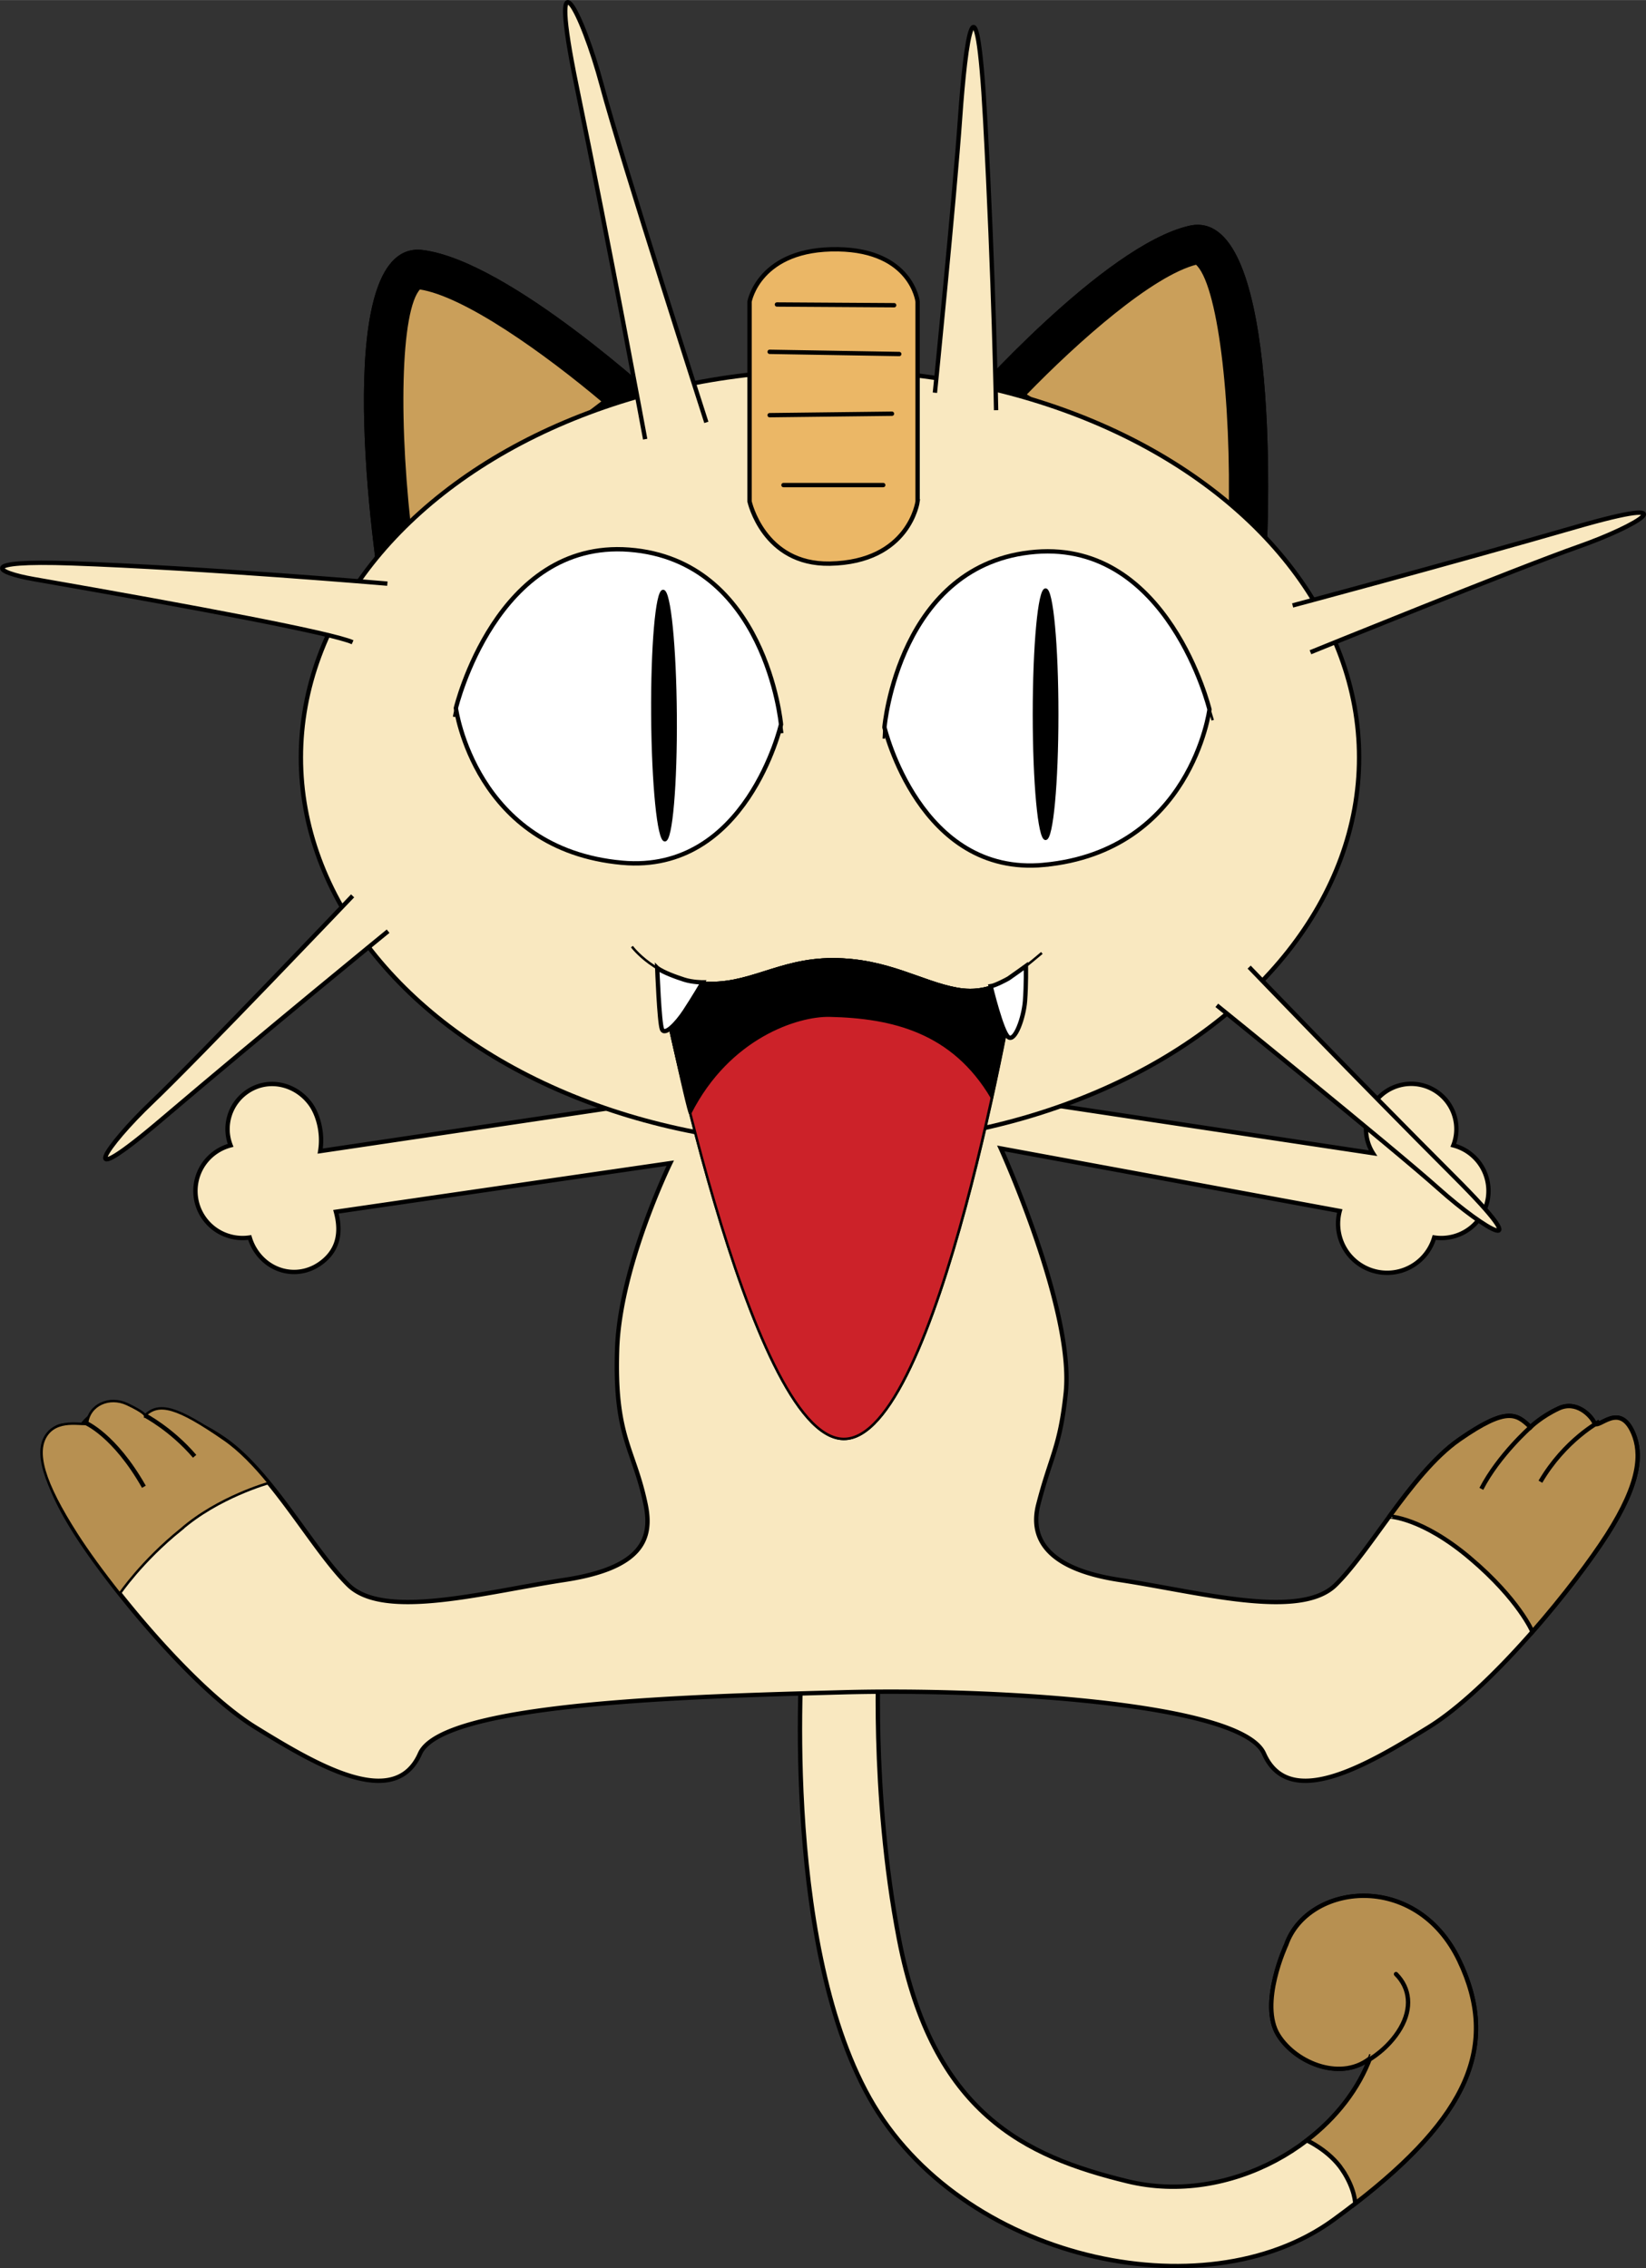 <svg xmlns="http://www.w3.org/2000/svg" width="1814" height="2500" viewBox="0 0 378.72 521.913"><rect x="0" y="0" width="378.72" height="521.913" fill="#333333" stroke="none"/><path d="M315.375 473.198c-7.178 19.811-32.522 34.434-55.984 28.711-23.543-5.742-44.795-15.621-52.541-55.698-6.603-34.165-4.593-67.183-4.593-67.183l-17.556-1.177s-5.426 67.829 15.375 104.908c20.801 37.08 76.873 49.741 106.716 28.036 29.845-21.705 38.889-38.889 28.94-59.689s-34.865-17.695-39.793-3.617c0 0-6.33 13.565-1.809 20.801 4.089 6.542 14.831 10.864 21.532 4.949l-.287-.041z" fill="#f9e8c0" stroke="#000"/><path d="M149.645 253.571L73.676 264.86c.748-4.612-.748-8.726-2.199-10.749-3.348-4.669-9.578-6.18-14.394-3.046-4.198 2.732-5.771 7.98-4.029 12.472a10.83 10.83 0 0 0-3.152 1.393c-5.021 3.267-6.444 9.987-3.176 15.009 2.397 3.683 6.65 5.419 10.728 4.799a11.317 11.317 0 0 0 1.372 2.99c3.401 5.227 10.111 6.552 15.099 2.811 3.989-2.992 4.604-7.12 3.366-11.717l76.923-11.184s-11.588 23.756-12.223 42.78c-.679 20.365 3.882 22.811 6.554 35.736 1.595 7.716-.478 14.621-18.735 17.388-18.259 2.768-41.432 9.242-49.662 1.151-8.231-8.091-17.574-25.891-28.512-33.482-10.939-7.586-13.997-4.072-17.21-.983 0 0-1.544-4.252-5.603-6.15-4.061-1.898-9.246 2.388-10.06 4.127-.814 1.739-4.214-2.323-7.119 1.617-2.904 3.941-1.712 11.213 6.051 23.328 7.763 12.113 26.847 35.529 41.11 44.322 14.263 8.793 32.006 19.213 37.82 6.03 5.229-11.856 63.948-13.19 97.097-14.106s91.869 2.25 97.098 14.106c5.814 13.183 23.557 2.763 37.819-6.03 14.264-8.793 33.348-32.209 41.11-44.322 7.764-12.115 7.954-18.817 6.052-23.328-3.203-7.593-8.134-.672-8.947-2.411-.814-1.739-4.171-5.231-8.231-3.333-4.059 1.898-6.482 4.313-6.482 4.313-3.213-3.088-5.391-4.766-16.33 2.82-10.938 7.591-20.281 25.391-28.512 33.482-8.231 8.091-31.403 1.616-49.662-1.151-18.259-2.767-20.452-10.728-18.736-17.388 2.91-11.298 4.966-13.049 6.307-25.552 2.037-19.012-14.939-56.359-14.939-56.359l77.987 14.392c-1.239 4.598.535 9.663 4.742 12.4a11.285 11.285 0 0 0 16.994-6.296c4.079.62 8.331-1.116 10.729-4.799 3.268-5.021 1.845-11.742-3.177-15.009a10.836 10.836 0 0 0-3.151-1.393c1.741-4.492.169-9.74-4.029-12.472-4.816-3.134-11.261-1.77-14.395 3.046-2.287 3.516-2.169 7.895-.07 11.224l-78.096-11.764h-88.158z" fill="#f9e8c0" stroke="#000"/><path d="M222.521 92.634s31.635-35.959 51.187-40.425 18.638 60.892 17.021 82.174l-68.208-41.749z" fill="#ca9f5a" stroke="#000" stroke-width=".567"/><path d="M222.521 92.634s31.635-35.959 51.187-40.425 18.638 60.892 17.021 82.174l-68.208-41.749zm52.738-32.043c-10.189 2.572-27.334 17.695-39.446 30.207l47.139 28.854c.715-28.002-2.554-54.769-7.693-59.061z" stroke="#000" stroke-width=".567"/><path d="M152.217 92.845s-35.104-32.58-55.007-35.049c-19.903-2.469-12.394 62.463-8.635 83.473l63.642-48.424z" fill="#ca9f5a" stroke="#000" stroke-width=".567"/><path d="M88.575 141.269c-3.759-21.01-11.268-85.942 8.635-83.473 19.902 2.469 55.007 35.049 55.007 35.049l-63.642 48.424zm6.249-15.441l43.984-33.466c-13.314-11.226-31.898-24.539-42.295-26.069-4.68 4.789-5.23 31.749-1.689 59.535z" stroke="#000" stroke-width=".567"/><ellipse cx="190.97" cy="174.294" rx="121.739" ry="89.13" fill="#f9e8c0" stroke="#000"/><path d="M143.133 198.512c-33.898-3.078-38.24-35.592-38.24-35.592s9.267-38.789 39.844-36.452c31.511 2.408 34.961 40.218 34.961 40.218s-7.98 34.422-36.565 31.826z" fill="#fff" stroke="#000"/><ellipse transform="matrix(1 -.007 .007 1 -1.169 1.092)" cx="152.792" cy="164.629" rx="2.674" ry="28.686" stroke="#000" stroke-width=".567"/><path d="M240.204 199.001c33.884-3.232 38.078-35.766 38.078-35.766s-9.443-38.746-40.009-36.271c-31.5 2.551-34.778 40.376-34.778 40.376s8.137 34.386 36.709 31.661z" fill="#fff" stroke="#000"/><ellipse transform="rotate(-180 240.57 164.333)" cx="240.568" cy="164.338" rx="2.674" ry="28.685" stroke="#000" stroke-width=".567"/><path d="M145.398 217.805s5.348 7.293 16.044 8.266 17.503-5.348 30.144-5.348 20.421 5.348 28.686 6.807 13.613-3.404 19.447-8.266" fill="none" stroke="#000" stroke-width=".567"/><path d="M151.232 222.667s20.906 107.935 42.785 108.421 39.868-106.963 39.868-106.963" fill="none" stroke="#000" stroke-width=".567"/><path d="M151.216 222.712s20.923 107.89 42.802 108.376 39.789-107.012 39.789-107.012c-3.87 2.697-8.115 4.409-13.534 3.453-8.265-1.458-16.045-6.807-28.686-6.807s-19.448 6.32-30.144 5.348c-4.265-.387-7.663-1.824-10.227-3.358z" fill="#cc2229" stroke="#000" stroke-width=".567"/><path d="M151.216 222.712s7.232 34.107 7.584 33.414c8.901-17.548 24.736-22.597 32.106-22.434 14.492.322 28.335 3.664 37.313 18.849 3.547-16.213 5.588-28.465 5.588-28.465-3.87 2.697-8.115 4.409-13.534 3.453-8.265-1.458-16.045-6.807-28.686-6.807s-19.448 6.32-30.144 5.348c-4.265-.387-7.663-1.824-10.227-3.358z" stroke="#000" stroke-width=".567"/><path d="M151.216 222.712s.464 12.452 1.085 14.081 3.421-1.318 5.26-4.106c1.989-3.015 4.126-6.661 4.126-6.661s-2.328 0-4.268-.621-4.802-1.661-6.203-2.693zM227.938 226.924s2.535 10.553 4.08 11.711 3.532-4.544 3.822-8.31.208-8.047.208-8.047-3.624 2.611-3.994 2.842-3.077 1.666-4.116 1.804z" fill="#fff" stroke="#000"/><path d="M211.128 115.376s-1.852 13.978-20.222 14.306c-15.252.272-18.445-14.306-18.445-14.306V69.384s2.207-12.363 20.413-12.035c16.895.305 18.253 12.035 18.253 12.035v45.992z" fill="#ebb766" stroke="#000"/><path fill="#f9e8c0" stroke="#000" stroke-linecap="round" stroke-linejoin="round" d="M178.758 70.052l26.975.168"/><path fill="#ebb766" stroke="#000" stroke-linecap="round" stroke-linejoin="round" d="M177.082 80.943l29.824.503M177.082 95.52l28.148-.335M180.266 111.604h22.954"/><path fill="#ebb766" stroke="#000" stroke-width=".567" d="M278.282 163.235l.749 2.482"/><path fill="#f9e8c0" stroke="#000" stroke-width=".567" d="M203.496 167.341l-.147 2.618"/><path fill="#fff" stroke="#000" stroke-width=".567" d="M179.698 166.686l.284 2.007M104.894 162.92l-.423 2.012"/><path d="M215.112 90.353s4.523-44.987 5.78-63.082 3.771-36.693 5.781.251 2.513 66.852 2.513 66.852M162.519 97.175s-19.465-60.392-24.058-77.562c-4.519-16.896-12.615-32.96-5.781.242 7.726 37.537 15.765 81.188 15.765 81.188M81.129 206.128s-35.692 37.479-46.202 47.486c-10.342 9.849-18.716 21.824 2.392 3.878 23.863-20.289 51.976-43.232 51.976-43.232M279.967 231.318s40.242 32.544 51.067 42.21c10.653 9.511 23.267 16.889 3.672-2.698-22.152-22.145-47.294-48.308-47.294-48.308M301.516 150.07s47.945-19.489 61.641-24.291c13.477-4.727 26.033-12.201-.586-4.519-30.096 8.684-65.154 18.04-65.154 18.04M89.128 134.283s-42.667-3.631-72.667-4.669c-22.019-.761-17.515 2.088-8.667 3.631 38.667 6.744 68.666 12.45 73.333 14.525" fill="#f9e8c0" stroke="#000"/><path d="M338.312 358.576c11.182 9.477 14.283 16.888 14.283 16.888 7.133-8.133 13.441-16.52 17.155-22.315 7.764-12.115 7.954-18.817 6.052-23.328-3.203-7.593-8.134-.672-8.947-2.411-.814-1.739-4.171-5.231-8.231-3.333-4.059 1.898-6.482 4.313-6.482 4.313-3.213-3.088-5.391-4.766-16.33 2.82-5.804 4.027-11.158 10.929-16.136 17.731-.001.001 7.454.16 18.636 9.635z" fill="#b79051" stroke="#000"/><path d="M41.598 351.973c8.584-7.512 20.263-10.75 20.263-10.75-3.25-3.965-6.652-7.533-10.226-10.013-10.939-7.586-15.053-8.614-18.266-5.525 0 0-.06-.701-4.119-2.599-4.061-1.898-8.671.108-9.213 4.333-.111.866-6.309-1.34-9.212 2.6-2.905 3.941-.893 11.015 6.87 23.129 2.376 3.707 5.812 8.474 9.848 13.556 0 0 5.068-7.488 14.055-14.731z" fill="#b79051" stroke="#000" stroke-width=".567"/><path d="M352.141 328.39s-7.321 6.45-11.305 14.183M368.016 327.111s-7.967 4.216-13.59 13.822M33.369 325.685s6.024 3.117 11.414 9.403M19.633 327.366s6.647 2.694 13.474 14.729M308.854 499.291c2.965 4.446 2.961 7.74 2.961 7.74 25.813-19.964 33.282-36.342 23.916-55.926-9.948-20.801-34.865-17.695-39.793-3.617 0 0-6.33 13.565-1.809 20.801 4.089 6.542 14.831 10.864 21.532 4.949l-.287-.041c-2.691 7.429-7.938 14.128-14.682 19.299.001 0 5.198 2.349 8.162 6.795z" fill="#b79051" stroke="#000"/><path d="M314.922 473.98s4.522-2.488 7.317-7.303c2.666-4.593 2.223-9.186-1.037-12.444" fill="#b79051" stroke="#000" stroke-linecap="round" stroke-linejoin="round"/></svg>
